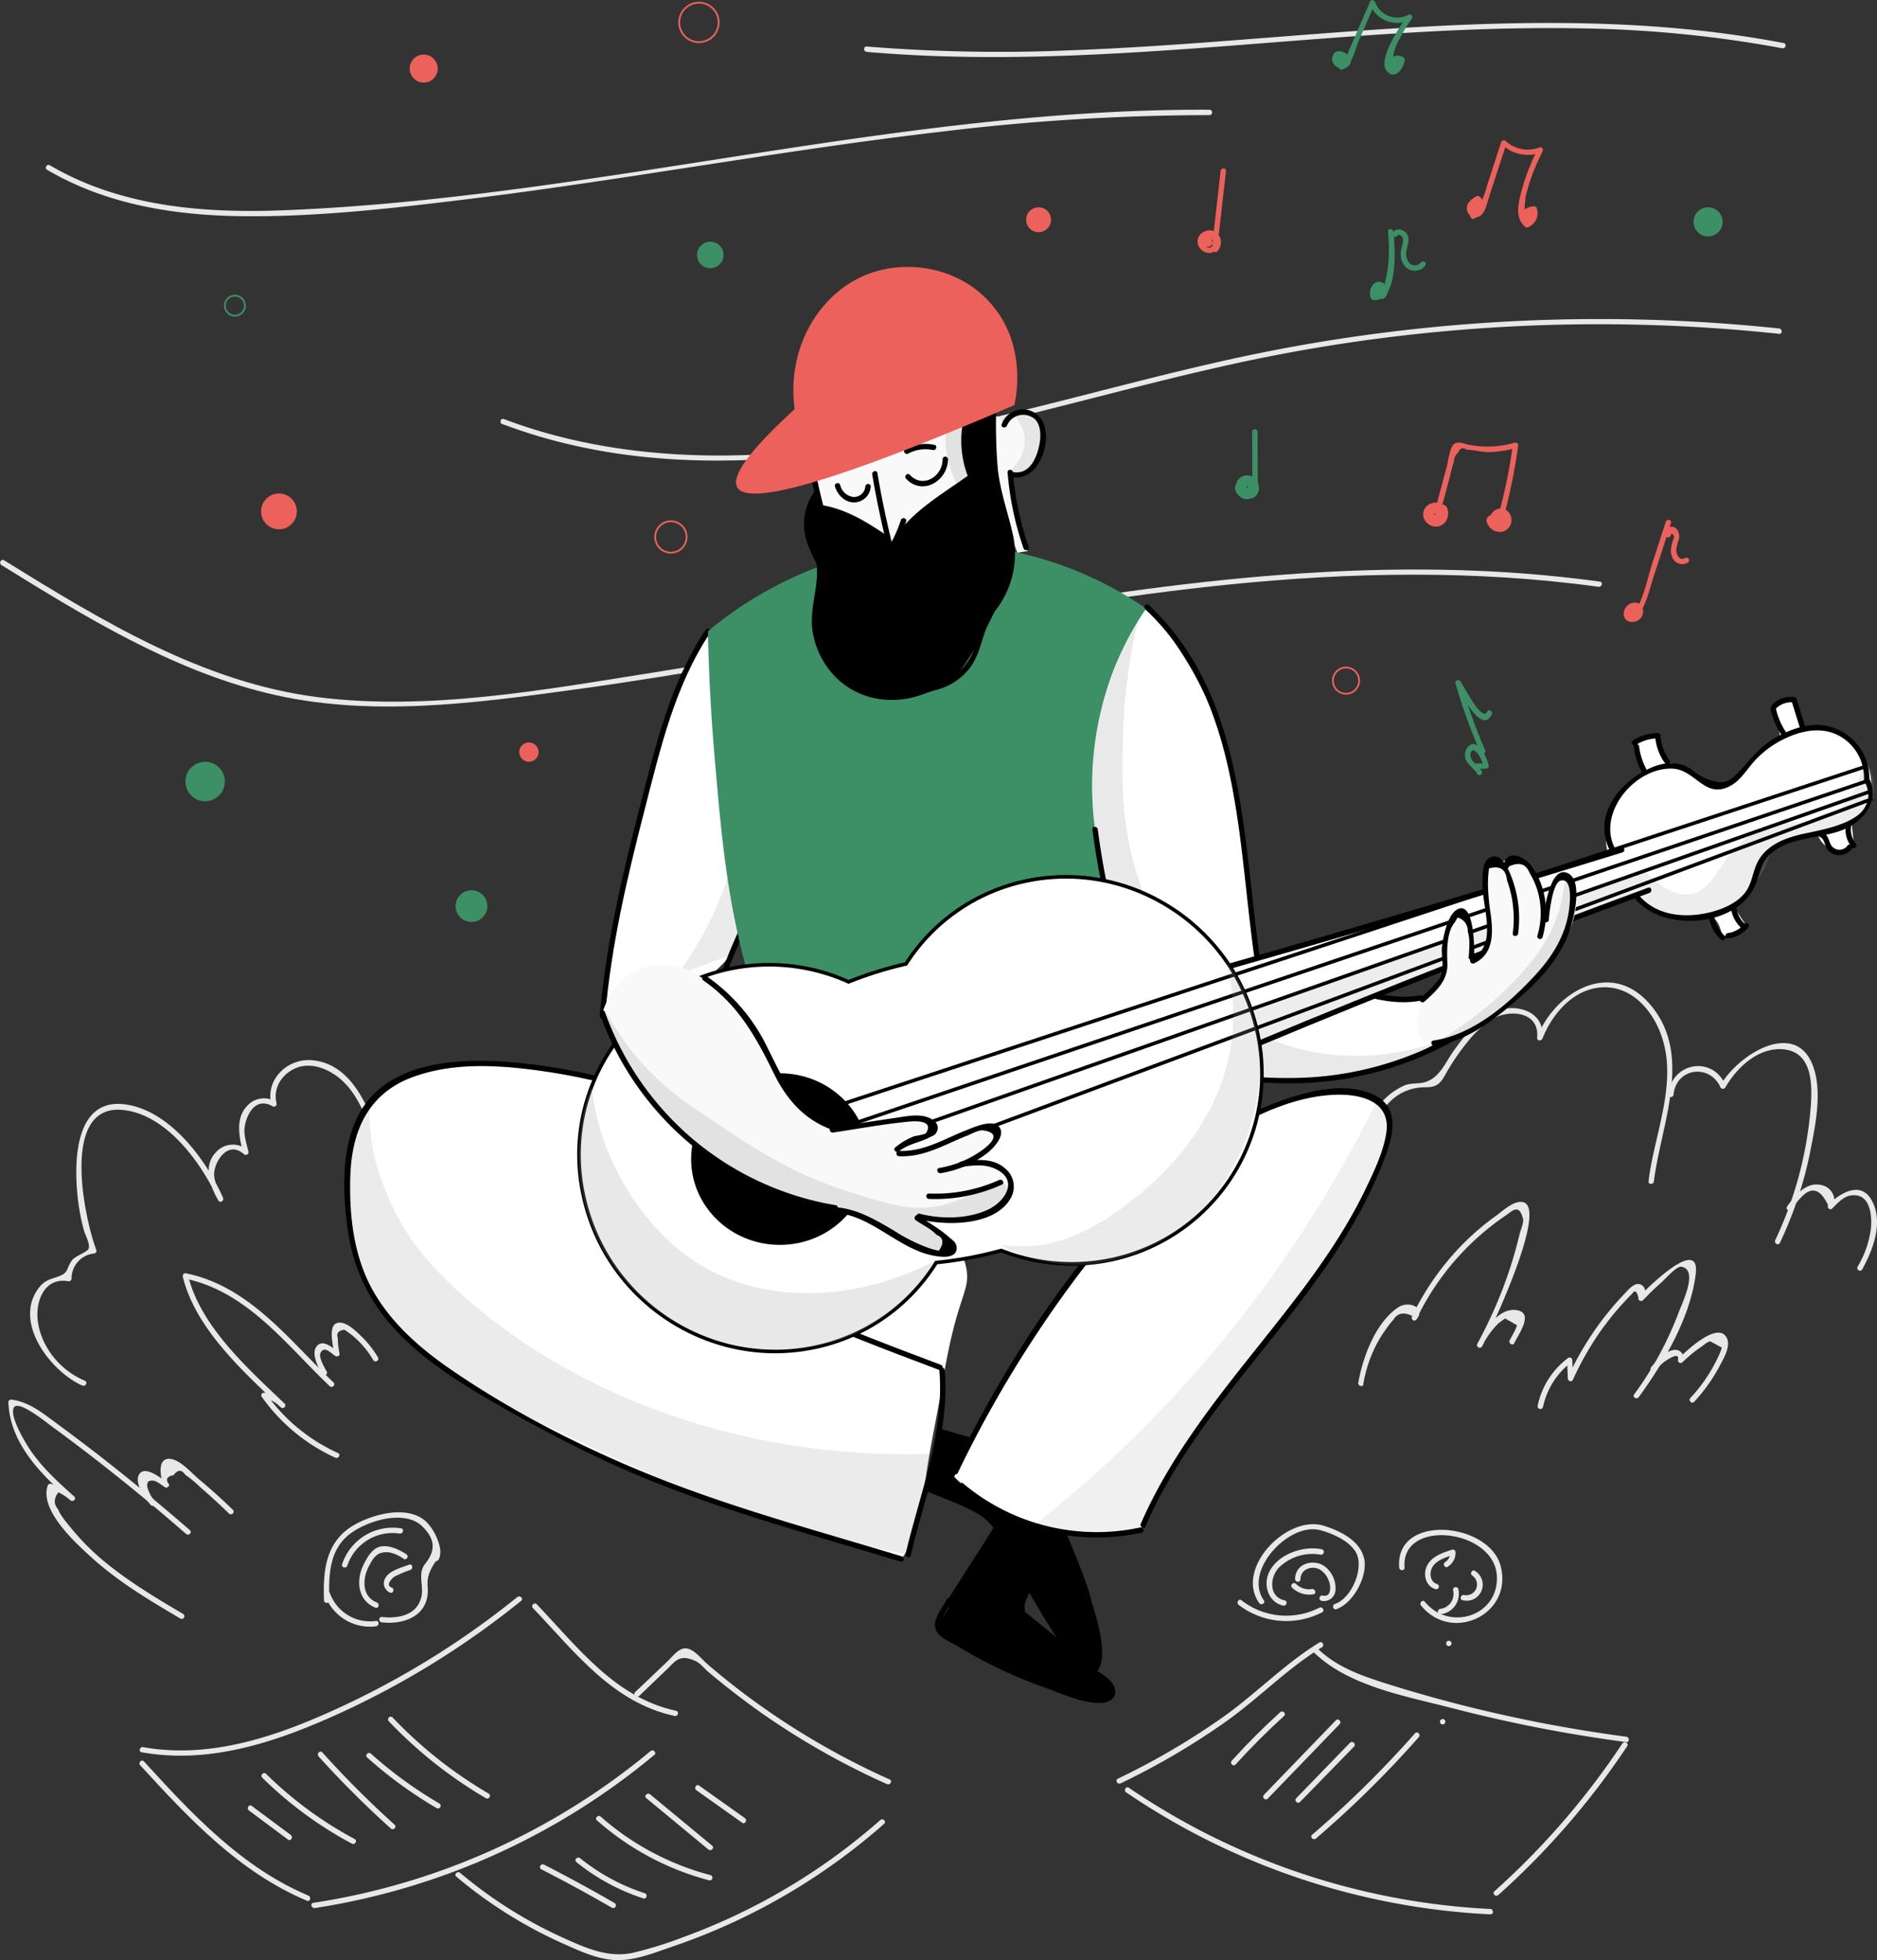 <svg xmlns="http://www.w3.org/2000/svg" viewBox="0 0 523.35 546.41"><rect x="0" y="0" width="523.35" height="546.41" fill="#333333" stroke="none"/><title>inspiration</title><g id="background"><path d="M51.06,414.23a22.35,22.35,0,0,1-10.8-9.56,19.59,19.59,0,0,1-2.44-7.35c-.58-5.14,1.72-11.95,8.44-10.89a.76.76,0,0,0,1-.72,7,7,0,0,1,6.39-7,.76.76,0,0,0,.53-.93c-3.34-8.82-10.06-40.37,7-39.1,12.38.91,22.54,15,27.06,25.32l1.3-.76c-1.15-1.95-2.78-4.82-2.5-7.16.42-3.58,4-8.81,8.28-5.06a.75.75,0,0,0,1.25-.73c-.49-2-1.32-4.64-1.06-6.66.44-3.5,3-8.75,7.81-5.94a.76.76,0,0,0,1.1-.85c-1-4,1.2-7.71,4.75-9.51,3.92-2,8.37-.62,11.76,1.75,5.5,3.86,7.94,10.38,10.21,16.43a.75.75,0,0,0,1.44-.4c-1.57-6.76,6.66-6.32,9.69-4.59a21,21,0,0,1,4.51,3.8,34.67,34.67,0,0,1,6.86,11c.35.88,1.8.5,1.44-.4-2.6-6.47-7.6-15-14.87-17-4.91-1.35-10.33,2.14-9.07,7.53l1.44-.4c-3.17-8.49-7.75-19.19-18.15-20.2-6.91-.67-13.19,5.34-11.46,12.33l1.1-.85a6.25,6.25,0,0,0-8,1.42c-3.22,3.53-2,8.76-1,12.88l1.26-.73a6.29,6.29,0,0,0-8.85.64c-3.64,3.81-1.58,9.5.71,13.4.5.85,1.67.1,1.3-.76-4.72-10.77-15.36-25.11-28.26-26.13C46.84,336,47.93,357,49.39,366.16a57.78,57.78,0,0,0,1.32,6.11c.34,1.27,1.9,4,1.24,5.22-.48.9-3.66,1.91-4.57,3.13-1.47,2-1,3.29-3,4.17-2.2,1-4.15,1-5.9,3.09-8,9.57,2.9,23.72,11.77,27.65.88.39,1.64-.9.76-1.3Z" transform="translate(-27.31 -29.29)" style="fill:#e8e8e8"/><path d="M393.55,364.3c.79-6.2,3.72-17.11,12.34-13.66a.76.76,0,0,0,.92-.53c1.93-4.81,4.19-10,8-13.65a13.54,13.54,0,0,1,8.35-4c1.69-.18,3.53.15,5-.89,1.34-.92,2.07-2.68,2.87-4a65.18,65.18,0,0,1,5.42-7.78,28.91,28.91,0,0,1,7-6.43c4.55-2.75,13.19-2.22,12.45,5.24-.09.91,1.19.92,1.48.2,2.8-7.06,8.89-14.12,17.08-14.29,7.57-.16,13.06,5.85,15.68,12.4,5.41,13.54-1.53,28-3.18,41.66-.11,1,1.39,1,1.5,0,2-16.17,11.32-35.7-1.57-49.85-10.81-11.87-26-2.87-31,9.68l1.47.2c.78-7.91-8.32-10-14.05-6.93-4.47,2.39-7.92,6.63-10.79,10.7-2.23,3.17-3.79,7.32-7.85,8.57-1.84.56-3.74.16-5.64.88a18.37,18.37,0,0,0-8.06,6.8,39.6,39.6,0,0,0-3.46,5.95c-.92,1.92-1.07,3.72-3.09,4.09-3.26.59-5.66.33-8.21,3.1-3.1,3.39-3.69,8.22-4.25,12.58-.12.95,1.38.94,1.5,0Z" transform="translate(-27.31 -29.29)" style="fill:#e8e8e8"/><path d="M493.93,334.38c.79-7.46,10.13-8.64,13.12-1.93a.76.76,0,0,0,1.3,0c3.31-5.69,9.38-11.36,16.35-10.63,8.68.91,7.93,11.46,7.3,18.06A106.19,106.19,0,0,1,522.29,375c-.41.87.88,1.63,1.29.76A108.7,108.7,0,0,0,532,350.53c1.37-6.93,3.18-15.51,1.34-22.45-4.11-15.46-21-5.38-26.25,3.62h1.3c-3.71-8.31-15-6.19-15.92,2.68-.1,1,1.4.95,1.5,0Z" transform="translate(-27.31 -29.29)" style="fill:#e8e8e8"/><path d="M526.88,366.39a20.1,20.1,0,0,1,2.7-3.39q4.27-4.54,7.43,2.24c-.32.74.52,1.56,1.18.91,1.34-1.34,3.08-3.29,5.1-3.6,5.74-.88,6,6.07,5.66,9.26a27.36,27.36,0,0,1-3.7,10.59c-.47.85.83,1.61,1.29.76,3-5.51,6-13.13,2.67-19.21-3-5.58-8.74-2.18-12.09,1.14l1.18.91a4.43,4.43,0,0,0-2.78-6.26c-4.41-1.36-7.72,2.76-9.93,5.89-.56.79.74,1.54,1.29.76Z" transform="translate(-27.31 -29.29)" style="fill:#e8e8e8"/><path d="M407.43,415.13a37.51,37.51,0,0,1,3.64-11,35,35,0,0,1,2.9-4.61,23,23,0,0,1,1.9-2.4q1.69-2.71,5.2-1l1.17.91a73.09,73.09,0,0,1,24.92-28.92c1.82-1.22,3.66-3.44,4.79.88.29,1.09-.7,3.3-.95,4.36q-1.14,4.77-2.65,9.44a125.35,125.35,0,0,1-9.13,21.08c-.46.85.83,1.6,1.29.76a24.09,24.09,0,0,1,4.56-6.42l1.89-1.38,3.27,1.85c.11.6-1.71,3.68-2,4.25-.4.87.89,1.64,1.3.76,1.13-2.43,5.58-8.36.72-9.17-5.17-.86-9,5.71-11,9.35l1.29.76c2.44-4.49,18.72-39.08,11.28-40.26-2.49-.4-5.5,2.48-7.31,3.78a73.81,73.81,0,0,0-9.07,7.68A75.17,75.17,0,0,0,421,396.27c-.35.72.58,1.6,1.18.91,2.94-3.38-2.08-5.36-4.92-3.51-6.39,4.17-10,14-11.22,21.06-.17.94,1.27,1.35,1.44.4Z" transform="translate(-27.31 -29.29)" style="fill:#e8e8e8"/><path d="M457.54,421.49a21.21,21.21,0,0,1,8-12.55l-1.28-.53.19,5.16c0,.69,1.07,1.1,1.4.38a86.21,86.21,0,0,1,7.46-13.2,81.4,81.4,0,0,1,5.06-6.5c.92-1.07,1.87-2.1,2.84-3.12.39-.41.78-.81,1.18-1.2.72-1.12,1.31-.75,1.75,1.09a.76.76,0,0,0,1.26.73c1.67-1.73,3.38-3.42,5.2-5,1-.9,4.16-4.55,5.52-4.34,4.86.76.19,10.18-.75,12.72A95,95,0,0,1,482.94,418c-.57.78.73,1.53,1.29.75,7-9.56,14.41-22.25,15.88-34.26,1.36-11.1-14.06,4.45-15.78,6.24l1.25.73c.44-1.3.87-3-.48-3.91-1.91-1.25-3.85,1.41-5,2.56a83.91,83.91,0,0,0-15.6,23.12l1.4.38-.19-5.16a.76.76,0,0,0-1.28-.53,22.34,22.34,0,0,0-8.38,13.21c-.21.94,1.23,1.34,1.45.4Z" transform="translate(-27.31 -29.29)" style="fill:#e8e8e8"/><path d="M488.8,411.46a17,17,0,0,1,2.25-2.31c.08-.07,4.63-3.53,4.13-.85a.75.75,0,0,0,1.25.73,35.79,35.79,0,0,1,5.12-4.22c.55-.37,1.95-1.62,2.66-1.59l3.2,1.75a22.74,22.74,0,0,1-1,2.51A44.07,44.07,0,0,1,498.62,419c-.65.71.41,1.77,1.06,1.06a47.09,47.09,0,0,0,7.12-10c1-1.94,3.15-5.4,2-7.75-2.41-5-11.44,3.7-13.45,5.67l1.26.73c.26-1.42-.25-2.91-1.92-3.11-2.52-.29-5.58,3.11-7,4.81-.6.74.45,1.8,1.06,1.06Z" transform="translate(-27.31 -29.29)" style="fill:#e8e8e8"/><path d="M78.41,479.23c-7.55-4.45-15.14-9-21.9-14.57a65.54,65.54,0,0,1-8.71-8.6c-1.38-1.67-3.49-4-4.32-6.08-1.22-1.39-1.18-3,.11-4.69a14.93,14.93,0,0,1,3.35,2.23c.73.6,1.79-.4,1.06-1.06-4.82-4.3-9.74-8.78-13.14-14.34-1.11-1.82-4.91-8.28-3.67-10.48s9.17,4.26,10.27,5.06Q61,441,79.19,456.9c.73.64,1.79-.42,1.06-1.06q-12.57-10.92-25.72-21.15Q48.8,430.27,43,426c-3.86-2.84-7.54-5.87-12.41-6.53a.76.76,0,0,0-.95.72c.5,11.68,9.11,20,17.32,27.36L48,446.46a19.18,19.18,0,0,0-6.47-3.53.77.77,0,0,0-.93.52c-2.33,6.95,8,16.18,12.52,20.26,7.39,6.65,16,11.78,24.54,16.81a.75.75,0,0,0,.75-1.29Z" transform="translate(-27.31 -29.29)" style="fill:#e8e8e8"/><path d="M70.47,447.78c-1.15-1.22-4-6.33-.24-5.71.88.14,2.38,1.38,3.07,1.81.52.33,1.35-.22,1.11-.84-1-1.32-.6-2.16,1.31-2.54q1.75-2.37,3.27-.07a28.73,28.73,0,0,1,4.18,3.47c2.76,2.36,5.42,4.81,8,7.32.7.67,1.76-.39,1.06-1.06-3-2.93-6.18-5.77-9.42-8.49-1.91-1.6-4.81-4.92-7.4-5.58-4.55-1.15-3.39,5.1-2.49,7.34l1.1-.84c-1.43-.9-5.82-4.62-7.65-2.65-2.13,2.29,1.56,7.37,3,8.9.66.71,1.72-.35,1.06-1.06Z" transform="translate(-27.31 -29.29)" style="fill:#e8e8e8"/><path d="M121.57,434.35a49.68,49.68,0,0,1-20-16.43l-.85,1.1a8.35,8.35,0,0,1,4.86,2.58c.72.65,1.77-.39,1.06-1.06-10.26-9.82-23.42-21.47-26.92-35.76l-.92.92c17.41,3.56,28.24,18.42,40.43,30,.7.66,1.76-.4,1.06-1.06-12.39-11.77-23.4-26.77-41.1-30.39a.76.76,0,0,0-.92.92c3.57,14.59,16.88,26.45,27.31,36.43l1.06-1.06a11.86,11.86,0,0,0-5.52-3c-.59-.15-1.25.54-.85,1.1a51.37,51.37,0,0,0,20.52,17c.87.4,1.64-.89.76-1.3Z" transform="translate(-27.31 -29.29)" style="fill:#e8e8e8"/><path d="M118.42,411.64c-.55-.93-2.32-4-1.76-5.16,1.06-2.3,3.09.22,4.21.85.45.25,1.19-.06,1.13-.65a20.51,20.51,0,0,1-.5-4.38q-.7-1.94,1.8-2.34a23.93,23.93,0,0,1,2.32,1.67,26,26,0,0,1,5.77,6.81c.5.82,1.8.07,1.3-.76a28.1,28.1,0,0,0-4.49-5.75c-1.4-1.35-3.59-3.54-5.59-3.88-4.42-.75-2.36,6.42-2.11,8.63l1.12-.65c-1.6-.89-4.37-3.74-6.12-1.3-1.43,2,.61,5.93,1.63,7.66a.75.75,0,0,0,1.29-.75Z" transform="translate(-27.31 -29.29)" style="fill:#e8e8e8"/><path d="M66.39,521.37C80,536.22,94,551.2,112.9,559.15c.89.38,1.28-1.07.4-1.44-18.6-7.83-32.5-22.78-45.85-37.4-.65-.72-1.71.35-1.06,1.06Z" transform="translate(-27.31 -29.29)" style="fill:#e8e8e8"/><path d="M66.82,517.76c19.43,3.49,38.46-3.19,55.93-11.21a237.42,237.42,0,0,0,49.86-31c.75-.61-.31-1.66-1.06-1.06a236.25,236.25,0,0,1-46.39,29.29c-17.89,8.54-37.82,16.15-57.95,12.55-.94-.17-1.35,1.27-.39,1.44Z" transform="translate(-27.31 -29.29)" style="fill:#e8e8e8"/><path d="M115.12,561.18a193.86,193.86,0,0,0,94.64-42.69c.74-.62-.32-1.68-1.06-1.07a192.36,192.36,0,0,1-94,42.31c-1,.15-.55,1.59.4,1.45Z" transform="translate(-27.31 -29.29)" style="fill:#e8e8e8"/><path d="M175.9,477.56c11.65,12.18,22.2,26.38,39.52,30.08.94.2,1.35-1.24.4-1.44-17-3.64-27.44-17.76-38.86-29.71-.66-.69-1.72.37-1.06,1.07Z" transform="translate(-27.31 -29.29)" style="fill:#e8e8e8"/><path d="M96.73,534l10.89,8.11c.78.57,1.53-.73.76-1.3l-10.89-8.1c-.78-.58-1.53.72-.76,1.29Z" transform="translate(-27.31 -29.29)" style="fill:#e8e8e8"/><path d="M100.43,524.84a108.09,108.09,0,0,0,25,18.39c.86.46,1.61-.83.76-1.29a107.05,107.05,0,0,1-24.69-18.16c-.68-.68-1.75.38-1.06,1.06Z" transform="translate(-27.31 -29.29)" style="fill:#e8e8e8"/><path d="M116.14,518.92A271,271,0,0,0,136.27,539c.72.65,1.78-.41,1.06-1.06a271,271,0,0,1-20.13-20.12c-.65-.72-1.7.34-1.06,1.06Z" transform="translate(-27.31 -29.29)" style="fill:#e8e8e8"/><path d="M129.67,519.2a119.1,119.1,0,0,0,19.41,14.14.75.75,0,0,0,.76-1.29,117.4,117.4,0,0,1-19.11-13.91c-.71-.64-1.78.42-1.06,1.06Z" transform="translate(-27.31 -29.29)" style="fill:#e8e8e8"/><path d="M135.72,509.12a123,123,0,0,0,27.1,21.46.75.75,0,0,0,.76-1.29,121.49,121.49,0,0,1-26.8-21.23c-.67-.7-1.73.36-1.06,1.06Z" transform="translate(-27.31 -29.29)" style="fill:#e8e8e8"/><path d="M154.55,552.44a125.86,125.86,0,0,0,29.37,18.48c4.64,2.07,9.63,4.47,14.77,4.76,5.39.3,11-2,16-3.71a173.69,173.69,0,0,0,59.13-34.26c.73-.64-.34-1.7-1.06-1.06a172.08,172.08,0,0,1-55.23,32.75,107.32,107.32,0,0,1-13.9,4.29c-7,1.47-13.49-1.59-19.75-4.42a123.48,123.48,0,0,1-28.28-17.9c-.74-.61-1.8.45-1.06,1.07Z" transform="translate(-27.31 -29.29)" style="fill:#e8e8e8"/><path d="M205.47,502.1l7.8-7.46c2.43-2.33,3.54-4.4,8.09-2.25,1.19.56,2.33,2,3.33,2.88q7.13,6,14.77,11.42a211.63,211.63,0,0,0,35.16,19.95c.87.39,1.63-.9.75-1.3a211,211,0,0,1-40.84-24.1q-5.19-3.93-10.12-8.18c-1.52-1.3-3.92-4.56-6.33-4.25-1.79.23-3.37,2.37-4.57,3.52L204.4,501c-.69.67.37,1.73,1.07,1.06Z" transform="translate(-27.31 -29.29)" style="fill:#e8e8e8"/><path d="M178.23,550.38q10,5.13,19.68,10.71a.75.75,0,0,0,.76-1.3Q189,554.21,179,549.08c-.86-.44-1.62.86-.76,1.3Z" transform="translate(-27.31 -29.29)" style="fill:#e8e8e8"/><path d="M188,548.36a58.61,58.61,0,0,0,18.68,10.14c.92.3,1.32-1.15.4-1.45a56.41,56.41,0,0,1-18-9.75c-.75-.6-1.82.45-1.06,1.06Z" transform="translate(-27.31 -29.29)" style="fill:#e8e8e8"/><path d="M193.78,536.77A76.8,76.8,0,0,0,225,553.45a.75.75,0,0,0,.4-1.45,75.1,75.1,0,0,1-30.59-16.29c-.72-.64-1.78.42-1.06,1.06Z" transform="translate(-27.31 -29.29)" style="fill:#e8e8e8"/><path d="M207.5,530.54l17.32,14.32c.74.61,1.8-.45,1.06-1.06l-17.31-14.32c-.74-.61-1.81.44-1.07,1.06Z" transform="translate(-27.31 -29.29)" style="fill:#e8e8e8"/><path d="M221.47,528.34l12.77,9.06c.79.56,1.54-.74.75-1.29l-12.76-9.06c-.79-.56-1.54.74-.76,1.29Z" transform="translate(-27.31 -29.29)" style="fill:#e8e8e8"/><path d="M339.79,526.41a202.07,202.07,0,0,0,29.32-17.19c9.19-6.52,17.19-14.88,26.8-20.74.82-.51.06-1.8-.76-1.3-9.62,5.88-17.6,14.22-26.8,20.74A201.6,201.6,0,0,1,339,525.12c-.87.42-.11,1.71.76,1.29Z" transform="translate(-27.31 -29.29)" style="fill:#e8e8e8"/><path d="M341.31,528.94a197.59,197.59,0,0,0,101.51,34c1,.05,1-1.45,0-1.5a196.14,196.14,0,0,1-100.75-33.78c-.8-.55-1.55.75-.76,1.29Z" transform="translate(-27.31 -29.29)" style="fill:#e8e8e8"/><path d="M119.15,475.3c-.24-6.94-.08-14.34,6.2-18.76,5-3.51,15-6.47,19.8-1.66,3,3,3.76,5.85,1.42,9.37-.72,1.08-1.39,1.61-1.68,3-.5,2.4.47,4.7-.08,7.12-1.18,5.18-6.33,6.18-11,5.68-1-.1-1,1.4,0,1.5,6.72.72,13.35-2.21,12.75-9.81-.22-2.81.46-4.39,2-6.88.25-.41,1-.54,1.16-1a6.34,6.34,0,0,0,.37-1.88c0-2.77-2.15-7-4.25-8.76-5.22-4.43-14.76-1.78-20,1.3-7.73,4.57-8.49,12.62-8.2,20.85,0,1,1.53,1,1.5,0Z" transform="translate(-27.31 -29.29)" style="fill:#e8e8e8"/><path d="M117.89,473.89a13.36,13.36,0,0,0,14.25,8.76c.94-.12,1-1.63,0-1.5a11.91,11.91,0,0,1-12.81-7.66c-.32-.9-1.77-.51-1.44.4Z" transform="translate(-27.31 -29.29)" style="fill:#e8e8e8"/><path d="M132.38,476c-4.33-1.71-4-6.81-2.16-10.22,1.22-2.3,2.23-4,5.42-3.77a10,10,0,0,1,4.2,1.83c.82.53,1.57-.77.76-1.29-2-1.3-4.91-2.7-7.38-2.09-2.32.57-3.85,3.5-4.76,5.48-1.94,4.27-1.22,9.64,3.52,11.51.9.35,1.29-1.1.4-1.45Z" transform="translate(-27.31 -29.29)" style="fill:#e8e8e8"/><path d="M136.47,471.82c-1.76-.65.18-2.68,1-3.12a41.28,41.28,0,0,1,4.29-1.79c.88-.36.5-1.81-.4-1.45-2.09.85-5.32,1.55-6.56,3.64a2.82,2.82,0,0,0,1.29,4.16c.91.33,1.3-1.12.4-1.44Z" transform="translate(-27.31 -29.29)" style="fill:#e8e8e8"/><path d="M139.14,455.34a14.84,14.84,0,0,0-16.44,10c-.3.92,1.15,1.32,1.45.4a13.3,13.3,0,0,1,14.59-8.95c.95.15,1.36-1.3.4-1.45Z" transform="translate(-27.31 -29.29)" style="fill:#e8e8e8"/><path d="M393.38,489.65c9.72,9.73,26.08,12.49,38.87,15.82a403.57,403.57,0,0,0,48.47,9.45c1,.13.95-1.37,0-1.5a399.21,399.21,0,0,1-46.24-8.92c-7.33-1.88-14.62-3.95-21.83-6.27-6.68-2.15-13.16-4.58-18.21-9.64-.69-.68-1.75.38-1.06,1.06Z" transform="translate(-27.31 -29.29)" style="fill:#e8e8e8"/><path d="M479.66,515.31A213.75,213.75,0,0,1,444,556.5c-.72.64.34,1.7,1.06,1.06A215.12,215.12,0,0,0,481,516.07c.54-.81-.76-1.56-1.3-.76Z" transform="translate(-27.31 -29.29)" style="fill:#e8e8e8"/><path d="M384.27,506.58q-7.09,6.45-13.52,13.53c-.65.71.41,1.78,1.06,1.06q6.44-7.09,13.52-13.52c.72-.66-.35-1.71-1.06-1.07Z" transform="translate(-27.31 -29.29)" style="fill:#e8e8e8"/><path d="M399.78,508.85l-20.06,20.78c-.67.7.39,1.76,1.06,1.06l20.06-20.78c.67-.7-.39-1.76-1.06-1.06Z" transform="translate(-27.31 -29.29)" style="fill:#e8e8e8"/><path d="M403.73,515.1l-15,15.46c-.67.69.39,1.75,1.06,1.06l15.05-15.45c.67-.7-.39-1.76-1.07-1.07Z" transform="translate(-27.31 -29.29)" style="fill:#e8e8e8"/><path d="M421.85,512.47a290.13,290.13,0,0,1-28.69,28.28c-.73.62.33,1.68,1.06,1.06a289,289,0,0,0,28.69-28.28c.64-.72-.42-1.78-1.06-1.06Z" transform="translate(-27.31 -29.29)" style="fill:#e8e8e8"/><path d="M429.56,510a.75.75,0,0,0,0-1.5.75.75,0,0,0,0,1.5Z" transform="translate(-27.31 -29.29)" style="fill:#e8e8e8"/><path d="M431.28,488.17a.75.75,0,0,0,0-1.5.75.75,0,0,0,0,1.5Z" transform="translate(-27.31 -29.29)" style="fill:#e8e8e8"/><path d="M379.7,475.41c-5.84-8.22,7.07-21.84,15.66-19.58,3.42.9,8,2.91,9.89,6,2.64,4.23-.95,13-5.75,14.59-.91.3-.52,1.75.4,1.45,4.73-1.57,8.83-9.21,7.78-14.05-1.09-5.07-6.74-7.78-11.22-9.2-10.22-3.25-24.94,11.86-18.06,21.55.56.78,1.86,0,1.3-.76Z" transform="translate(-27.31 -29.29)" style="fill:#e8e8e8"/><path d="M395.89,461.18c-5.09-1.06-11.9,1.2-14.54,6-2,3.6-.56,8.77,3.75,9.69.94.2,1.34-1.25.4-1.45-4.54-1-4.16-6.53-1.54-9.2a13.34,13.34,0,0,1,11.53-3.55c.95.2,1.35-1.25.4-1.45Z" transform="translate(-27.31 -29.29)" style="fill:#e8e8e8"/><path d="M389.92,469.49c0-2.79,3.29-3.92,5.45-2.63a5.85,5.85,0,0,1,2.13,2.39,6.61,6.61,0,0,1,.56,1.54c.25,1.12.35,3.79-1.91,3.29-.94-.2-1.34,1.24-.4,1.45a3.23,3.23,0,0,0,3.93-3.06,7.72,7.72,0,0,0-2.57-6.18c-3.07-2.72-8.68-1.38-8.69,3.2a.75.75,0,0,0,1.5,0Z" transform="translate(-27.31 -29.29)" style="fill:#e8e8e8"/><path d="M387.57,471.87a6.91,6.91,0,0,0,5.93,1.85c.95-.14.55-1.59-.4-1.45a5.26,5.26,0,0,1-4.46-1.46c-.7-.67-1.76.38-1.07,1.06Z" transform="translate(-27.31 -29.29)" style="fill:#e8e8e8"/><path d="M372.69,476.68a21.78,21.78,0,0,0,23.24,2.07c.86-.43.11-1.72-.76-1.29a20.29,20.29,0,0,1-21.72-2.07c-.77-.59-1.51.71-.76,1.29Z" transform="translate(-27.31 -29.29)" style="fill:#e8e8e8"/><path d="M418.93,466.25c-1.06-13.73,24.74-10.77,25.72,2.1.86,11.31-13.17,15.94-20.07,7.45-.6-.75-1.66.32-1.06,1.06,8.61,10.6,25.77,2.44,22.2-11.05-3.23-12.23-29.47-14.72-28.29.44.08,1,1.58,1,1.5,0Z" transform="translate(-27.31 -29.29)" style="fill:#e8e8e8"/><path d="M431,466a4.48,4.48,0,0,0,2.15-4,.75.75,0,0,0-.95-.72c-2.83.89-6.41,2.13-7.33,5.32-.67,2.31.3,5.05,2.75,5.7a.75.75,0,0,0,.4-1.44c-2.08-.55-2.26-3.3-1.23-4.87,1.24-1.89,3.78-2.63,5.81-3.27l-.95-.72a3,3,0,0,1-1.4,2.75c-.81.53-.06,1.83.75,1.29Z" transform="translate(-27.31 -29.29)" style="fill:#e8e8e8"/><path d="M437.81,468.5a3,3,0,0,1-2.27,5.43c-1-.17-1.35,1.27-.4,1.45a4.48,4.48,0,0,0,3.43-8.17c-.8-.55-1.55.75-.76,1.29Z" transform="translate(-27.31 -29.29)" style="fill:#e8e8e8"/><path d="M432.46,472.61a4.2,4.2,0,0,1-3.49,5.17c-1,.1-1,1.6,0,1.5a5.71,5.71,0,0,0,4.93-7.07.75.75,0,0,0-1.44.4Z" transform="translate(-27.31 -29.29)" style="fill:#e8e8e8"/><path d="M27.67,186.79c23.25,14.37,47.13,29.08,74,35.69,28.46,7,58.4,2.81,87-1.12,60.52-8.31,120.08-22.89,180.91-29.08,34.4-3.5,69.12-4.14,103.43.59.94.13,1.35-1.31.39-1.45-58.68-8.08-117.7-.37-175.63,9.76-29.57,5.17-59,11-88.7,15.65-30.28,4.79-62.5,10.69-93.18,6.8-32.15-4.09-60.4-21.43-87.43-38.14-.83-.51-1.58.79-.76,1.3Z" transform="translate(-27.31 -29.29)" style="fill:#e8e8e8"/><path d="M167.37,147.49c42.31,16,88.41,10.7,131.5.92,23.2-5.27,46.1-11.8,69.32-17a474.54,474.54,0,0,1,155.14-9.06c1,.11,1-1.4,0-1.5a478.33,478.33,0,0,0-140.43,6c-46.55,9-91.73,25.6-139.29,28.87-25.67,1.76-51.64-.49-75.84-9.62-.91-.34-1.3,1.11-.4,1.44Z" transform="translate(-27.31 -29.29)" style="fill:#e8e8e8"/><path d="M40.47,76.64C56.81,86.23,75.58,89.29,94.3,89.55c21.07.29,42.26-2.16,63.14-4.71,44.27-5.41,88.13-13.7,132.44-18.85a621,621,0,0,1,74.65-4.61.75.75,0,0,0,0-1.5c-86.79-.4-171,24.43-257.38,28-22.61.93-46-.81-65.92-12.51a.75.75,0,0,0-.76,1.3Z" transform="translate(-27.31 -29.29)" style="fill:#e8e8e8"/><path d="M269,43.76c66.06,5.73,131.71-7.62,197.74-6.58a334.92,334.92,0,0,1,57.49,5.56c.95.18,1.35-1.27.4-1.45-65.69-12.52-132.23-.49-198.24,2A461.79,461.79,0,0,1,269,42.26c-1-.09-1,1.42,0,1.5Z" transform="translate(-27.31 -29.29)" style="fill:#e8e8e8"/><path d="M428.22,175.61a3.29,3.29,0,0,0,1.53-5.26c-1.58-1.73-4.52-.93-5.39,1.1-1,2.34,1.19,4.87,3.61,4.63,2.64-.25,3.77-3.22,2.74-5.42a1.51,1.51,0,0,0-2-.54,1.53,1.53,0,0,0-.54,2,.83.83,0,0,1-.35.92.56.56,0,0,1-.55-.2c-.15-.17-.13-.17-.11-.28,0,.17.11-.11,0-.05s.39-.19.26-.15c.23-.07,0,0,.27,0,0,0-.18,0-.17-.07s.07.24,0,0c0,.07,0,.46,0,.26,0,.24,0,0-.11.23.08-.1.31-.15,0-.07a1.5,1.5,0,0,0,.79,2.9Z" transform="translate(-27.31 -29.29)" style="fill:#ec615b"/><path d="M445.75,174.16c-.09-.16-.11-.16-.05,0-.05-.17-.05-.17,0,0-.13.36.14-.2,0,.08a1.28,1.28,0,0,1,.15-.25c-.08.11-.06.1.05,0l-.07.05c.16-.08.17-.1,0,0,.17,0,.18,0,0,0s-.16,0,0,0c-.08,0-.35-.21-.1,0-.1-.14-.1-.13,0,0,0-.14-.05-.16,0-.05a1.39,1.39,0,0,1,.06.19c0-.17,0-.16,0,0s0,.18,0,0l0,.14c0,.16,0,.17,0,0a1.76,1.76,0,0,1-.14.23c.12-.21-.15.05,0-.07s.09,0-.08,0c.14,0,.12,0-.07,0s.07.06-.23,0-.2-.07-.08,0c-.15-.1-.18-.11-.1,0s-.32-.33-.2-.18c-.18-.23-.12-.2-.16-.37-.46-1.88-3.35-1.09-2.9.79a3.82,3.82,0,0,0,4.38,2.79,3.33,3.33,0,0,0,2.44-4,3,3,0,0,0-3.82-2.33c-1.72.63-2.93,2.93-1.73,4.56a1.55,1.55,0,0,0,2.06.54,1.5,1.5,0,0,0,.53-2.05Z" transform="translate(-27.31 -29.29)" style="fill:#ec615b"/><path d="M429.17,171.11l2.41-9a41.1,41.1,0,0,1,1.1-4.09,3.56,3.56,0,0,1,1.3-2.68c.45-1.19,1.23-1.41,2.31-.67,2,0,4.1.68,6.16.65a29.58,29.58,0,0,0,7.59-1.17l-.94-.73a149.74,149.74,0,0,1-3.93,19.35.75.75,0,0,0,1.45.4,152.46,152.46,0,0,0,4-19.75c.06-.49-.54-.84-1-.72a27,27,0,0,1-13,.52c-1.21-.25-2.71-1-3.89-.15s-1.65,4.86-2,6.19l-3.07,11.46a.75.75,0,0,0,1.45.4Z" transform="translate(-27.31 -29.29)" style="fill:#ec615b"/><path d="M484.77,200l.44-.74a.74.74,0,0,0,0-.76c-1.36-2.39-5-1-5.17,1.71s3.15,3.21,4.7,1.44.44-4.7-2-4c-2.13.59-1.64,3.35.41,3.68a.77.77,0,0,0,.73-.2c2.43-3.12,3.22-7.12,4.42-10.83l4.92-15.18c.3-.92-1.15-1.32-1.44-.4L488,186.34c-1.32,4.09-2.28,9.25-4.5,12.93-.5.83.8,1.58,1.3.76Z" transform="translate(-27.31 -29.29)" style="fill:#ec615b"/><path d="M493.13,178c.91.27,1.16.81.74,1.63l-.36,1.14a7.63,7.63,0,0,0-.27,1.24,4.61,4.61,0,0,0,.59,3.13,3,3,0,0,0,4.07,1,.75.75,0,0,0-.75-1.3c-1.59.92-2.49-1.07-2.46-2.31a14.42,14.42,0,0,1,.69-2.81,3.18,3.18,0,0,0-.68-3.05,1.79,1.79,0,0,0-2.87,2.07c.44.86,1.74.1,1.3-.76Z" transform="translate(-27.31 -29.29)" style="fill:#ec615b"/><path d="M366.78,99.31c1.55-1.67,1.21-4.77-1.09-5.62-2.09-.77-4.71.86-4.47,3.19s3.26,4,5.09,2.15a3.34,3.34,0,0,0,.94-2.89,2.5,2.5,0,0,0-.67-1.38c-.51-.44-1.58-.43-2.22-.56a.77.77,0,0,0-.85.35,3.61,3.61,0,0,0-.27,2.64.76.76,0,0,0,1.1.45,2.07,2.07,0,0,0,.49-3.15.75.75,0,0,0-1.06,0c-.82.72-1.7,1.91-.87,3a1.43,1.43,0,0,0,2.35,0c.57-.78-.73-1.53-1.3-.76.15-.21.21-.44.35-.65a3.66,3.66,0,0,1,.53-.51h-1.06a.54.54,0,0,1-.19.8l1.11.44a2,2,0,0,1,.12-1.49l-.85.35c.56.11,1.66,0,1.81.7a1.81,1.81,0,0,1-.38,1.47c-.95,1.16-2.72.05-2.69-1.27a1.86,1.86,0,0,1,2.6-1.4,2,2,0,0,1,.42,3.1c-.65.71.41,1.78,1.06,1.06Z" transform="translate(-27.31 -29.29)" style="fill:#ec615b"/><path d="M366.85,97.18,369.14,77c.11-1-1.4-1-1.5,0l-2.29,20.21c-.11.95,1.4.95,1.5,0Z" transform="translate(-27.31 -29.29)" style="fill:#ec615b"/><path d="M438.58,90.12c2.05-1.6,3.58-3.87,1.31-6A.77.77,0,0,0,439,84c-1.44.79-3.05,2-2.64,3.92a2.34,2.34,0,0,0,3.07,1.84c1.93-.59,2.51-3.86,3-5.4l4.93-15.09-1.26.33A10.59,10.59,0,0,0,457,71.81l-.85-1.11a58.17,58.17,0,0,0-5.09,13.79c-.63,2.94-.94,5.84,1.45,8a.77.77,0,0,0,.91.12,4.21,4.21,0,0,0,2.36-5.27.76.76,0,0,0-.73-.55,5.15,5.15,0,0,0-3.27,1.4c-.56.46,0,1.54.72,1.25l2.75-1.13-.92-.92-1.45,1a.75.75,0,0,0-.4,1.45,2.36,2.36,0,0,0,3.29-2c.08-.49-.33-1.17-.92-.93L452.12,88l.73,1.26c-.92.77-.17-5.07-.16-5.1.28-1.24.65-2.47,1-3.68a58.9,58.9,0,0,1,3.74-9c.27-.54-.19-1.33-.85-1.1a9.12,9.12,0,0,1-9.46-1.78.76.76,0,0,0-1.25.33l-3.37,10.33c-1.21,3.71-1.79,7.31-5,9.82-.76.59.3,1.64,1.06,1.06Z" transform="translate(-27.31 -29.29)" style="fill:#ec615b"/><path d="M375.24,165.41c-.24,0-.32-.11-.08.05-.08-.06-.14-.12,0,0a1.28,1.28,0,0,1-.14-.23c.1.22-.05-.21-.07-.31,0,.33.07-.39,0,0a1.25,1.25,0,0,1,.07-.26c-.06.17,0,0,0,0-.18.14,0,0,0,0s-.09.12-.16.1.24,0,.06,0,0,0,.06,0c-.11-.1.24.19.2.15l.18.25a.79.79,0,0,1,0,.13c-.07-.09,0,.15,0,.07s.2-.11,0-.05h-.07c.08,0-.18,0-.19,0s-.41-.13-.32-.09-.13-.08-.14-.1c-.17-.17.12.15,0,0s0,0,0,0,0,0,0,.14a1.54,1.54,0,0,0-1.5-1.5,1.52,1.52,0,0,0-1.5,1.5,3.3,3.3,0,0,0,1.7,2.63,3.87,3.87,0,0,0,2.85.35c2.39-.68,2.77-3.58,1.22-5.29a3.11,3.11,0,0,0-5.3.82c-.67,1.81.26,4.23,2.28,4.63a1.54,1.54,0,0,0,1.84-1.05,1.51,1.51,0,0,0-1-1.85Z" transform="translate(-27.31 -29.29)" style="fill:#3D8F66"/><path d="M376.43,149.68l.08,14.39a.75.75,0,0,0,1.5,0l-.08-14.39a.75.75,0,0,0-1.5,0Z" transform="translate(-27.31 -29.29)" style="fill:#3D8F66"/><path d="M400.16,46.32l.45,1.82a.76.76,0,0,0,.93.52c6.64-2.33-2.39-8.23-2.81-3a2.59,2.59,0,0,0,4,2.16c1.73-1.26,2.66-5.36,3.46-7.2l4.4-10.17-1.37-.18a8.12,8.12,0,0,0,11.49,4.44l-1-1C417.93,36.21,411.18,46,414,49.14c2.42,2.68,4.76-1,5-3.17a.75.75,0,0,0-.37-.65,2.55,2.55,0,0,0-3.25.1.75.75,0,0,0,.75,1.3l-1.3,0c-1,0-1,1.56,0,1.5,1.71-.09,3.86-1.29,1.91-2.91a.79.79,0,0,0-.9-.11l-.46.2.75,1.3c-.67.46-.24-2.56-.23-2.6a17,17,0,0,1,1.83-4.32A43.24,43.24,0,0,1,421,34.41c.45-.65-.41-1.34-1-1a6.59,6.59,0,0,1-9.28-3.55c-.2-.52-1.09-.83-1.37-.18l-4.09,9.45-1.89,4.35c-.39.91-1.2,4.55-1.72,2.46a.75.75,0,0,0-1.45.4Z" transform="translate(-27.31 -29.29)" style="fill:#3D8F66"/><path d="M412.87,112.46a.75.75,0,0,0,0-1.5.75.75,0,0,0,0,1.5Z" transform="translate(-27.31 -29.29)" style="fill:#3D8F66"/><path d="M412.3,112.46a.75.75,0,0,0,0-1.5.75.75,0,0,0,0,1.5Z" transform="translate(-27.31 -29.29)" style="fill:#3D8F66"/><path d="M413.08,112.51a2.57,2.57,0,0,0-.37-4.49c-2.65-1-4,2.36-3.19,4.35a.79.79,0,0,0,.72.55c7.14.64,6-15.07,5.59-19-.09-1-1.59-1-1.5,0a43.91,43.91,0,0,1,.14,7.86,31.08,31.08,0,0,1-.71,5c-.25,1.09-.59,3.86-1.43,4.45s0,1.84.75,1.29Z" transform="translate(-27.31 -29.29)" style="fill:#3D8F66"/><path d="M416.94,95c.33-.59,1-.08,1.23.21.55.6.34,1.4.19,2.12a15.93,15.93,0,0,0-.48,2.38,5.34,5.34,0,0,0,1.09,3.7,3.62,3.62,0,0,0,5.77-.14c.55-.8-.75-1.55-1.3-.76a2.12,2.12,0,0,1-3.25,0,4,4,0,0,1-.74-3.28c.23-1.44,1-3,.31-4.47s-3.15-2.26-4.11-.56c-.48.84.82,1.6,1.29.76Z" transform="translate(-27.31 -29.29)" style="fill:#3D8F66"/><path d="M440.47,244.28c-.86-1.47-3.49-3-3.17-4.85.3-1.69,1.48-.83,2.14.07a8.75,8.75,0,0,1,1.47,3.5l.72-.95-2.87.09c-1,0-1,1.53,0,1.5l2.87-.09a.76.76,0,0,0,.72-1c-.37-1.9-2.92-7.8-5.67-5.17a3.51,3.51,0,0,0-.72,3.51c.59,1.66,2.35,2.61,3.21,4.1a.75.75,0,0,0,1.3-.76Z" transform="translate(-27.31 -29.29)" style="fill:#3D8F66"/><path d="M441.39,238.38a154.67,154.67,0,0,1-6.82-19l-1.37.58c.88,1.47,7.14,14.66,10.05,8.48.41-.86-.89-1.63-1.3-.75-1.12,2.39-4.61-3.75-4.88-4.2l-2.57-4.29a.76.76,0,0,0-1.38.58,156.06,156.06,0,0,0,7,19.35c.38.89,1.67.12,1.29-.75Z" transform="translate(-27.31 -29.29)" style="fill:#3D8F66"/><circle cx="57.2" cy="217.86" r="5.5" style="fill:#3D8F66"/><circle cx="65.49" cy="85.21" r="2.8" style="fill:none;stroke:#3D8F66;stroke-miterlimit:10;stroke-width:0.5px"/><circle cx="476.25" cy="61.84" r="4.06" style="fill:#3D8F66"/><circle cx="131.46" cy="252.59" r="4.43" style="fill:#3D8F66"/><circle cx="198.05" cy="71.07" r="3.7" style="fill:#3D8F66"/><circle cx="194.88" cy="6.25" r="5.5" style="fill:none;stroke:#ec615b;stroke-miterlimit:10;stroke-width:0.5px"/><circle cx="77.78" cy="142.56" r="4.99" style="fill:#ec615b"/><circle cx="147.47" cy="209.66" r="2.7" style="fill:#ec615b"/><circle cx="118.14" cy="19.12" r="3.91" style="fill:#ec615b"/><circle cx="375.3" cy="189.74" r="3.66" style="fill:none;stroke:#ec615b;stroke-miterlimit:10;stroke-width:0.5px"/><circle cx="187.06" cy="149.69" r="4.38" style="fill:none;stroke:#ec615b;stroke-miterlimit:10;stroke-width:0.5px"/><circle cx="289.58" cy="61.26" r="3.47" style="fill:#ec615b"/></g><g id="guy"><g id="leg_right" data-name="leg right"><path d="M289.74,428.41c-.67,2-1.31,4.27-1.89,6.63a93.31,93.31,0,0,0-1.78,9.3,46.26,46.26,0,0,1,12.65,5.44,45.37,45.37,0,0,1,5.91,4.36c1.54,2.82,3.74,6.82,6.42,11.61,4.16,7.46,6.28,11.26,8.43,14.78,2.35,3.85,5.74,9.13,10.26,15.26a7.38,7.38,0,0,0,3.71-3.08c1.58-2.86.32-6.26-.23-7.8-3.84-10.8,1.85-2.05-5.31-20.19a304,304,0,0,0-13-28.43Z" transform="translate(-27.31 -29.29)"/><path d="M256,354.44l-7.06-.68a188.9,188.9,0,0,0-43.13-20.54,178.4,178.4,0,0,0-45.3-7.41c-5-.14-12.45-.09-20.32,3.87-2.75,1.38-8.3,4.26-12,10.43-.64,1.05-2.88,4.93-3.7,14.35-.61,7-1.69,19.43,5.09,32.79a57,57,0,0,0,10.17,13.88,76.41,76.41,0,0,0,18.66,14.3c18.83,10.86,28.25,16.3,41.11,21.87,16.53,7.16,30.06,11.41,57.12,19.92,9.23,2.9,16.88,5.18,22,6.7a33.66,33.66,0,0,0,2.8-4.7A34.86,34.86,0,0,0,284.73,447c1.07-11,3.71-21.75,5.46-32.64,3.95-24.59,8-24.95,6.45-32C294.72,373.76,286.11,363,256,354.44Z" transform="translate(-27.31 -29.29)" style="fill:#fff"/><path d="M130.34,336.73a62.2,62.2,0,0,0,1.54,15.69,73.91,73.91,0,0,0,9.75,21.85c9.58,14.29,44.54,47.38,103.9,57.5a206.32,206.32,0,0,0,41,2.8c-.35,2.71-.78,5.51-1.3,8.38a184.46,184.46,0,0,1-4.65,19.72c-5.45-1.05-13.85-2.81-24-5.45-30.25-7.91-49.7-17.32-88.59-36.14a95.64,95.64,0,0,1-28.3-19.95,55.69,55.69,0,0,1-10.82-15.21A54.85,54.85,0,0,1,124,365.83,58.22,58.22,0,0,1,130.34,336.73Z" transform="translate(-27.31 -29.29)" style="fill:#9e9e9e;opacity:0.2"/><path d="M248.45,352.07a178.35,178.35,0,0,0-66.77-25.21c-17.61-2.79-46.29-5.22-55.17,14.8-4.15,9.36-3.59,21.15-2.15,31a50.13,50.13,0,0,0,12.82,26.93c7,7.64,15.69,13.5,24.54,18.73,10.76,6.36,21.85,12.3,33.15,17.65,26.63,12.6,55.39,20.07,83.49,28.63.92.28,1.32-1.17.4-1.45-22.39-6.81-45.18-12.92-67-21.47-20.36-8-40.88-18.32-58.91-30.74-8.39-5.77-16.32-12.71-21.42-21.64-5.57-9.75-6.81-21.35-6.43-32.41.43-12.44,5.07-22.82,17.35-27.33,10.8-4,22.69-3.44,33.92-2a176.7,176.7,0,0,1,71.41,25.78c.82.51,1.57-.78.75-1.3Z" transform="translate(-27.31 -29.29)"/><path d="M198.27,365.64c26.95,21.26,59.15,33.6,91,45.58.91.34,1.3-1.11.4-1.45-31.55-11.88-63.57-24.11-90.3-45.19-.75-.59-1.82.46-1.06,1.06Z" transform="translate(-27.31 -29.29)"/><path d="M289.23,411.28c1.44,17.69-5.44,34.28-9.43,51.19-.22.94,1.23,1.34,1.45.4,4-17.05,10.93-33.76,9.48-51.59-.07-1-1.57-1-1.5,0Z" transform="translate(-27.31 -29.29)"/><path d="M285.69,445c4.58,1.95,9.53,3.6,13.87,6.05,5.41,3,7.4,8.5,10.12,13.73a263.61,263.61,0,0,0,17.85,29.35c.55.78,1.85,0,1.3-.76a264.2,264.2,0,0,1-19.54-32.66c-1.87-3.7-3.61-7.35-7.09-9.79-4.62-3.25-10.58-5-15.75-7.21-.88-.38-1.65.92-.76,1.29Z" transform="translate(-27.31 -29.29)"/><path d="M289.54,429.13c6.46,1.87,12.93,3.72,19.39,5.61,5.26,1.53,7.39,4.59,9.2,9.53l3.66,10c2.43,6.65,4.88,13.29,7.3,19.95,1.22,3.34,8.18,20.83.65,20.84a.75.75,0,0,0,0,1.5c12.66,0-3.15-33.52-4.85-38.16l-5.31-14.51c-1-2.76-1.84-6.22-4.24-8.17-2.73-2.23-7.13-2.73-10.42-3.68l-15-4.34a.75.75,0,0,0-.4,1.45Z" transform="translate(-27.31 -29.29)"/></g><g id="leg_left" data-name="leg left"><path d="M309.7,447.57l-21,35.22a116.28,116.28,0,0,0,9.51,6.79,87,87,0,0,0,29.56,12.21c3,.6,8.85,1.71,9.6,0,.35-.76-.44-1.94-4.06-5.62-5.48-5.58-9.38-8.77-9.38-8.77-4.66-3.81-8.63-7-11.66-9.4l11.25-26.13Z" transform="translate(-27.31 -29.29)"/><path d="M293.37,441c1.32-3.06,3.16-7.16,5.54-11.91a240,240,0,0,1,15.59-26.61c10-14.93,17.82-26.72,31.24-39.76a132.07,132.07,0,0,1,27.59-20.94,77.74,77.74,0,0,1,26.38-8.16c4.21-.48,8.57-.57,11.67,2.21,2.88,2.58,3.31,6.41,3.44,7.59.6,5.41-2,9.63-4.18,13.41-10.27,17.53-2.38,7.55-10.85,19.89S385.54,396,372.4,413c-10.28,13.28-13.76,18.15-17.7,24.82a173,173,0,0,0-9.29,18.05,54.51,54.51,0,0,1-6,1,57.74,57.74,0,0,1-23.84-2.29A56.36,56.36,0,0,1,293.37,441Z" transform="translate(-27.31 -29.29)" style="fill:#fff"/><path d="M411.38,335.87c-2.67,5.46-6.31,12.54-11,20.62a345,345,0,0,1-31.21,45.36,343.73,343.73,0,0,1-53.61,52.7,57.36,57.36,0,0,0,29.81,1.27c2.3-4.69,5.85-11.54,10.74-19.5,6.7-10.92,12.74-18.75,19.73-27.76,12.25-15.81,13.83-16.05,21.64-27.4,8.61-12.53,2.32-5.89,13.12-24.29,2-3.35,4.93-8.28,3.88-14.16A15.86,15.86,0,0,0,411.38,335.87Z" transform="translate(-27.31 -29.29)" style="fill:#9e9e9e;opacity:0.15"/><path d="M294.38,439.83A328,328,0,0,1,327.72,385c11.7-15.54,25.21-30.34,42.1-40.32,8.82-5.21,19.13-9.75,29.49-10.2,7.27-.32,16,1.71,14.5,10.81-.84,5.21-3.34,10.43-5.6,15.15-7.77,16.27-19.16,30.44-30.34,44.46-12.27,15.39-24.58,31-32.48,49.15-.38.87.91,1.64,1.29.76,16-36.8,50.07-62.16,65.37-99.32,2.53-6.14,6.83-16.25-.87-20.56-8.47-4.74-20.9-1.09-29.18,2.15-18.52,7.22-33.74,20.78-46.47,35.74-17,20-31,42.69-42.45,66.3-.42.87.88,1.63,1.3.76Z" transform="translate(-27.31 -29.29)"/><path d="M294.8,443.89a59.48,59.48,0,0,0,50.81,12.66c.94-.2.54-1.65-.4-1.45a57.87,57.87,0,0,1-49.35-12.27c-.73-.62-1.8.44-1.06,1.06Z" transform="translate(-27.31 -29.29)"/><path d="M307,451l-16.11,25.31c-.52.82.78,1.57,1.3.76l16.1-25.32c.52-.81-.77-1.57-1.29-.75Z" transform="translate(-27.31 -29.29)"/><path d="M320,456.56l-6.31,13.19c-1,2.14-3.68,5.74-3.11,8.35.65,3,5,5.6,7.15,7.43,3.52,3,7.2,5.87,11,8.53,1,.71,2,1.39,3,2.07,2.13,1.42,2.52.86,1.51,3.8s-.91,2.3-3.36,1.67c-1.14-.3-2.28-.61-3.41-.93A130.08,130.08,0,0,1,299,489.19a37.06,37.06,0,0,1-6.07-3.63c-1.62-1.39-3-3.25-2.66-5.19.18-1.24,1.7-3.33,2.24-4.38.44-.86-.85-1.62-1.29-.76-1.35,2.63-4.66,6.29-2.5,9.22,1.22,1.65,4,2.79,5.7,3.81q4.16,2.52,8.5,4.73a131.75,131.75,0,0,0,15.6,6.7c4.64,1.64,11.07,4.69,16.08,4.29,2-.15,3.76-1.15,3.66-3.35-.15-3.44-5.8-5.79-8-7.33q-4.81-3.35-9.34-7.07c-1.95-1.61-6.51-4.34-7.54-6.67s.21-6.09,1.24-8.23l2-4.12,4.74-9.89c.41-.87-.88-1.63-1.3-.76Z" transform="translate(-27.31 -29.29)"/></g><g id="arm_right" data-name="arm right"><path d="M224.7,205.28c-1.07,1.63-2.62,4.09-4.33,7.19-6.48,11.77-8.62,20.88-12.34,35.8-8.63,34.55-10.69,39.86-11.66,54-.38,5.49-.43,10-.42,13a60.14,60.14,0,0,0,35.17-19.77q4.17-9.13,8.76-18.55,3.74-7.65,7.51-15a108.18,108.18,0,0,1-22.69-56.72Z" transform="translate(-27.31 -29.29)" style="fill:#fff"/><path d="M232.36,236.26a74.65,74.65,0,0,1,1.4,11.91c.85,24.35-10.66,43.38-17.74,53l15.1-5.69q8.13-16.75,16.27-33.52Z" transform="translate(-27.31 -29.29)" style="fill:#9e9e9e;opacity:0.21"/><path d="M224.05,204.9c-10,14.92-14,32.56-18.44,49.7-4.91,19.06-9.42,38.24-11.06,57.89-.08,1,1.42,1,1.5,0,1.63-19.52,6.13-38.56,11-57.49,4.38-17,8.39-34.53,18.29-49.34.54-.8-.76-1.56-1.3-.76Z" transform="translate(-27.31 -29.29)"/><path d="M243.22,269.55A201.28,201.28,0,0,0,224,313.42a.75.75,0,0,0,1.44.4,199.7,199.7,0,0,1,19.05-43.51.75.75,0,0,0-1.3-.76Z" transform="translate(-27.31 -29.29)"/></g><g id="torso"><path d="M224.7,205.28c.18,9.09.66,21.69,2,36.68,1.72,19.72,3.11,35.66,8.06,55a235.11,235.11,0,0,0,17.6,46.93,60.33,60.33,0,0,0,34.1,16.5c26.48,3.25,45.17-13.16,48-15.77a500.2,500.2,0,0,0,14.66-95c1-17.34,1-33.65.39-48.79a101.09,101.09,0,0,0-56.12-19.78C256.2,179.79,230.84,200.08,224.7,205.28Z" transform="translate(-27.31 -29.29)" style="fill:#3D8F66"/></g><g id="arm_left" data-name="arm left"><path d="M347.13,198.57a86.65,86.65,0,0,0-9.35,17.59,89.75,89.75,0,0,0-5.14,44.33,210,210,0,0,0,3.75,21c2.18,9.38,4.53,16.54,6.59,22.79,2,6,3.86,11.08,5.3,14.82a35.64,35.64,0,0,0,6.05,4.75c5.07,3.15,10.39,4.66,18.91,5.59,9.13,1,20.92,2.28,35.76-1.53,11.3-2.89,17.3-6.93,18.83-8a50,50,0,0,0,8.19-7.15l-14.23-5.37a50.21,50.21,0,0,1-12.62-1.34c-7.4-1.76-10.27-4.26-17.44-5.9A47.77,47.77,0,0,0,378,299.1c-.62-8-1.73-19.47-3.82-33.31-2.4-15.93-3.67-24.09-6.92-33.2A105.94,105.94,0,0,0,347.13,198.57Z" transform="translate(-27.31 -29.29)" style="fill:#fff"/><path d="M344.51,202.62A158.8,158.8,0,0,0,340.44,234c-.34,11.6-.72,24.6,3.92,39.1,2.94,9.19,10.4,32.48,33.55,44.18,22.19,11.2,44.4,4.48,49.92,2.63a81,81,0,0,1-34,10.4,81.86,81.86,0,0,1-42.9-8.68,137.71,137.71,0,0,1-7.13-14.85,145.91,145.91,0,0,1-8-27.87c-3.11-16.18-5.46-28.44-3-44A92,92,0,0,1,344.51,202.62Z" transform="translate(-27.31 -29.29)" style="fill:#9e9e9e;opacity:0.22"/><path d="M346.6,199.1c27.23,25.5,25.62,65.55,30.82,99.59.15.95,1.59.55,1.45-.4C373.63,264,375.12,223.76,347.66,198c-.7-.66-1.76.4-1.06,1.06Z" transform="translate(-27.31 -29.29)"/><path d="M331.89,260.49a221.35,221.35,0,0,0,15.88,58.12c.37.88,1.67.12,1.29-.76a218.39,218.39,0,0,1-15.67-57.36c-.13-.94-1.63-.95-1.5,0Z" transform="translate(-27.31 -29.29)"/><path d="M374.28,301.81c16.68-5.47,32.71,9.72,49.32,6.39.94-.19.54-1.64-.4-1.45-9.08,1.83-19.72-3-28.46-5.29-6.94-1.83-13.84-3.4-20.86-1.1-.91.3-.52,1.75.4,1.45Z" transform="translate(-27.31 -29.29)"/><path d="M347.75,319.66c9.49,10.09,27,11.71,40,11.62a93.69,93.69,0,0,0,44.43-11.6c.85-.47.09-1.76-.75-1.3a92.13,92.13,0,0,1-42,11.38c-13,.32-31.16-1.07-40.65-11.16-.66-.71-1.72.36-1.06,1.06Z" transform="translate(-27.31 -29.29)"/></g><g id="guitar"><path d="M369,299q27-7.5,55.07-16,26.33-8,51.44-16.25a20.1,20.1,0,0,1,0-8.55c1.86-8.34,8.63-12.79,10.34-13.85l-2.82-8,6.57-2,2.67,7.32a22.25,22.25,0,0,1,7.29,3.54c2.25,1.69,3,3,5.07,3.42,2.41.48,4.56-.75,5.8-1.46,4.36-2.5,4.43-5.75,9.07-9.44a22.12,22.12,0,0,1,4.24-2.63l-1.65-8.9,5.47-1.82,2.55,8.21a14.44,14.44,0,0,1,6.9-.09,14.91,14.91,0,0,1,8.43,5.81c1.06,1.36,4.44,5.72,3.44,11.59a14.56,14.56,0,0,1-5.3,8.71l.66,6.37a6.73,6.73,0,0,1-5.05,1.37,6.52,6.52,0,0,1-5.19-5,33.1,33.1,0,0,0-8.52,2.87c-3.28,1.64-5.52,2.76-7.13,5.18-1.83,2.73-1,4.28-2.76,7.47a14.81,14.81,0,0,1-4.93,5.1c1.19,1.79,2.37,3.58,3.56,5.36l-6.7,3.22c-.27-1.95-1-4.7-3.15-5.92-2.38-1.33-4.07.53-8.89,0-3.42-.37-6.15-1.7-9.26-3.22a42.06,42.06,0,0,1-4.44-2.51q-23.47,9-47.25,18.5Q405.87,308.76,378,320.25,373.46,309.62,369,299Z" transform="translate(-27.31 -29.29)" style="fill:#fff"/><path d="M374.18,311.33,485.87,272c5.39,5.85,9.48,6.83,12.27,6.58,8.18-.76,8.39-12.43,20-17.91,8.84-4.19,14.16,0,20.93-4.89,5.32-3.87,7.2-10.26,7.94-15.27.64.89,4.1,5.83,2.45,11.41-1.29,4.36-5,6.65-6.72,7.71-8,4.81-13.24.08-19.07,4.3-4.44,3.22-2.24,6.58-8.06,12.87-1.41,1.53-5.25,5.68-11,7.36-10.51,3.08-20.34-4.15-21.78-5.24l-103.62,40.6Z" transform="translate(-27.31 -29.29)" style="fill:#9e9e9e;opacity:0.19"/><path d="M369.15,299.7q55.46-15.79,110.55-32.79c.92-.29.52-1.74-.4-1.45q-55.1,17-110.55,32.79a.75.75,0,0,0,.4,1.45Z" transform="translate(-27.31 -29.29)"/><path d="M378.16,321q54.06-22.61,109.08-42.81c.9-.33.51-1.78-.4-1.44q-55,20.2-109.08,42.8c-.88.37-.49,1.82.4,1.45Z" transform="translate(-27.31 -29.29)"/><path d="M477.71,266c-5.34-9.78,5.27-22.75,15.82-22.45,6.39.18,9,8.4,15.89,5,2.89-1.41,4.57-4.18,6.57-6.55a27.2,27.2,0,0,1,9.63-7.11c5-2.26,10.73-3.08,15.54.15A13.27,13.27,0,0,1,547,247c0,1,1.45,1,1.5,0a14.89,14.89,0,0,0-13.15-15.56c-4.47-.42-8.87,1.21-12.72,3.33-4.61,2.53-7.06,6.05-10.58,9.78-2.52,2.67-4.1,3.41-7.63,2.29a14.29,14.29,0,0,1-5.13-2.8,10.33,10.33,0,0,0-4.2-1.86c-3.82-.68-7.79,1-10.94,3-7.33,4.68-12.33,13.21-7.78,21.55.46.85,1.76.09,1.3-.76Z" transform="translate(-27.31 -29.29)"/><path d="M483.21,279.83c8,9.53,28.94,7.93,33.71-4.25,1.06-2.72,1.44-5.65,3.56-7.85a16.88,16.88,0,0,1,7.67-4c4.25-1.2,8.76-1.45,12.89-3.07,5.69-2.23,10.38-7.83,7.61-14-.39-.88-1.68-.12-1.29.75,4.88,10.95-11.65,13-18.22,14.54-4.43,1.06-9.08,3-11.47,7.09-1.76,3-1.73,6.78-4.14,9.5s-5.82,4.12-9.17,5c-7,1.82-15.2,1.14-20.09-4.71-.62-.74-1.67.33-1.06,1.06Z" transform="translate(-27.31 -29.29)"/><path d="M521,226.93a20.61,20.61,0,0,0,3.12,7.4c.54.79,1.84,0,1.3-.76a19.24,19.24,0,0,1-3-7c-.2-.94-1.64-.54-1.45.4Z" transform="translate(-27.31 -29.29)"/><path d="M522.59,226.72a5.92,5.92,0,0,1,4.94-1.6l-.73-.55,2.55,8.21c.29.91,1.74.52,1.45-.4l-2.55-8.21a.78.78,0,0,0-.72-.55,7.28,7.28,0,0,0-6,2c-.7.67.36,1.73,1.06,1.06Z" transform="translate(-27.31 -29.29)"/><path d="M534.81,262.65c1.2.54,1.22,2.13,1.84,3.16a3.74,3.74,0,0,0,2.14,1.64,4.32,4.32,0,0,0,4.92-1.65c.54-.8-.76-1.56-1.29-.76a2.77,2.77,0,0,1-4.57-.16c-.72-1.31-.75-2.84-2.29-3.53-.87-.39-1.63.9-.75,1.3Z" transform="translate(-27.31 -29.29)"/><path d="M541.94,259.67a7.58,7.58,0,0,0,1.74,5.83c.61.75,1.67-.32,1.06-1.06a6.17,6.17,0,0,1-1.3-4.77c.12-1-1.38-.95-1.5,0Z" transform="translate(-27.31 -29.29)"/><path d="M482.84,237.39a19.9,19.9,0,0,0,2.34,7.31c.46.84,1.76.09,1.29-.76a18.09,18.09,0,0,1-2.13-6.55c-.12-.94-1.62-.95-1.5,0Z" transform="translate(-27.31 -29.29)"/><path d="M483.38,237a11.33,11.33,0,0,1,6.19-1.87l-.75-.75a14,14,0,0,0,2.77,7.7c.57.76,1.87,0,1.29-.76a12.52,12.52,0,0,1-2.56-6.94.77.77,0,0,0-.75-.75,12.81,12.81,0,0,0-6.95,2.08c-.8.52-.05,1.82.76,1.29Z" transform="translate(-27.31 -29.29)"/><path d="M503.81,285.06a10.68,10.68,0,0,0,3.29,6.13c.7.66,1.76-.4,1.06-1.06a9.39,9.39,0,0,1-2.9-5.47c-.15-1-1.6-.55-1.45.4Z" transform="translate(-27.31 -29.29)"/><path d="M509.88,281.94a9.19,9.19,0,0,0,3.25,6.31c.73.62,1.8-.43,1.06-1.06a7.74,7.74,0,0,1-2.81-5.25c-.08-.95-1.58-1-1.5,0Z" transform="translate(-27.31 -29.29)"/><path d="M513.54,286.93a6.53,6.53,0,0,1-4.42,2.45c-.94.1-1,1.6,0,1.5a8.18,8.18,0,0,0,5.72-3.2c.58-.76-.72-1.51-1.3-.75Z" transform="translate(-27.31 -29.29)"/><path d="M313.4,274.88A52.51,52.51,0,0,0,279.92,298a106.32,106.32,0,0,0-16,5,53.71,53.71,0,0,0-33.22-3.61,52.94,52.94,0,0,0-40.57,63.82c6.57,29.13,35.4,47.78,64.39,41.66a52.5,52.5,0,0,0,33.82-23.62,109.64,109.64,0,0,0,11.74-1.82q3.26-.69,6.39-1.55a53.65,53.65,0,0,0,30.75,2.57,53,53,0,0,0,40.57-63.82C371.22,287.41,342.39,268.76,313.4,274.88Z" transform="translate(-27.31 -29.29)" style="fill:#fff;stroke:#000;stroke-miterlimit:10"/><ellipse cx="217.44" cy="323.11" rx="24.74" ry="23.92"/><line x1="210.88" y1="315.66" x2="520.55" y2="213.56" style="fill:none;stroke:#000;stroke-miterlimit:10"/><line x1="230.77" y1="315.66" x2="520.48" y2="217.75" style="fill:none;stroke:#000;stroke-miterlimit:10"/><line x1="235.25" y1="321.3" x2="521.54" y2="220.6" style="fill:none;stroke:#000;stroke-miterlimit:10"/><line x1="235.81" y1="329.19" x2="522.1" y2="222.66" style="fill:none;stroke:#000;stroke-miterlimit:10"/><path d="M306.17,376.24a39,39,0,0,0,9.08.36c3.12-.24,11.32-1.25,22.31-8.77,5.58-3.82,31.28-21.41,33.46-51.6a58.34,58.34,0,0,0-1.84-19.13,49.06,49.06,0,0,1,7.75,16.12c6.19,23.2-5.48,51.87-27.64,63-3.14,1.59-16,8.06-31.32,4.63A41.49,41.49,0,0,1,306.17,376.24Z" transform="translate(-27.31 -29.29)" style="fill:#9e9e9e;opacity:0.21"/><path d="M192.27,332.16a67.11,67.11,0,0,0,4.49,18c1.46,3.59,9,21.46,25.63,31.6,18.4,11.25,43.67,10.4,65.58-.94a51.3,51.3,0,0,1-22.75,20.45c-19.93,8.85-45,3.65-60.74-11.85A53.43,53.43,0,0,1,192.27,332.16Z" transform="translate(-27.31 -29.29)" style="fill:#9e9e9e;opacity:0.24"/></g><g id="hand_left" data-name="hand left"><path d="M423.93,308c4.28-3.92,5.72-7.51,6.19-10.19.59-3.32-.06-6.64,2-11.43,1.31-3,2.2-3.15,2.5-3.13,1.1,0,1.83,2.22,2.31,3.68a25.44,25.44,0,0,1,1,10.26,8.33,8.33,0,0,0,3-2.28c1.86-2.3,1.92-5.13,1.63-9.45-.6-9.27-2.07-14.77-.23-15.73.58-.3,1,.09,3.16-.24a15.47,15.47,0,0,0,2.8-.7,4.89,4.89,0,0,1,3,0c1.66.57,2.57,2.08,3.4,3.92a39,39,0,0,1,3,11.72c.72-6.25,2.57-10.63,4.76-10.8,1.33-.1,2.53,1.37,2.9,1.82,2,2.49,1.52,5.87,1.17,7.93a22.91,22.91,0,0,1-4.09,9.47,97.4,97.4,0,0,1-15.64,17.24c-6.26,5.34-11,8.23-16.68,9.52-2.57.58-4.52.66-5.87-.43C422,317.38,421.91,313,423.93,308Z" transform="translate(-27.31 -29.29)" style="fill:#f9f9f9"/><path d="M463.72,274a43.67,43.67,0,0,1-3.55,13.92c-1.45,3.27-3.7,7.23-8.74,12.83a98.72,98.72,0,0,1-24.28,19.37,46.41,46.41,0,0,0,10.26-3.33c10.37-4.74,16.29-12.08,20-16.75a56.18,56.18,0,0,0,6.89-11.55c3.21-7.17,2.69-10,1.84-11.72A7.88,7.88,0,0,0,463.72,274Z" transform="translate(-27.31 -29.29)" style="fill:#9e9e9e;opacity:0.26"/><path d="M424.46,308.51c3.45-3.06,6.61-6,6.41-10.72-.13-3.27-.27-8.65,2.08-11.4l.75-1.32a3.75,3.75,0,0,1,2.85,3.86c.71,2.23.43,4.88.26,7.17-.07,1,1.43,1,1.5,0,.13-1.75.19-16.71-5.06-13.05-2.4,1.68-3.61,7.61-3.88,10.2-.26,2.41.67,5.51-.25,7.76-1,2.47-3.76,4.7-5.72,6.44-.73.64.34,1.7,1.06,1.06Z" transform="translate(-27.31 -29.29)"/><path d="M438.35,297.82c5.44-2.56,5.3-8.41,4.61-13.6a59.66,59.66,0,0,1-.77-8.12,33.83,33.83,0,0,1,.28-4.71q4.56-1.31,5,3.21a31.43,31.43,0,0,1,1.63,14.89c-.11,1,1.39.95,1.5,0a32.19,32.19,0,0,0-2.32-16.87c-.81-1.8-2.34-5.23-5-4.5-3,.83-2.61,5.79-2.6,8,0,6.33,4.34,16.93-3.1,20.42-.87.41-.11,1.7.76,1.3Z" transform="translate(-27.31 -29.29)"/><path d="M448,270.84q4.29-2,5.75,1.72l.67,1.17a20.64,20.64,0,0,1,2,5.49,22.12,22.12,0,0,1-.45,10.9.75.75,0,0,0,1.45.4c1.86-6.65,1.06-14.16-3.11-19.84-2.08-2.85-7.23-4.87-7.8.16-.11,1,1.39,1,1.5,0Z" transform="translate(-27.31 -29.29)"/><path d="M459.16,285.66c.11-1.71,1-10.3,3.27-10.89,3.65-1,2.52,7.23,2.25,8.89-1.06,6.63-4.64,12.38-9.13,17.26-7.44,8.09-17.4,16.79-28.59,18.44-1,.14-.55,1.58.39,1.45,8.27-1.22,15-6.06,21.21-11.31,6.54-5.5,12.91-11.71,16.05-19.83,1.26-3.26,4.45-14.87-.22-17-4.89-2.21-6.56,10.35-6.73,13-.06,1,1.44,1,1.5,0Z" transform="translate(-27.31 -29.29)"/></g><g id="hand_right" data-name="hand right"><path d="M195.29,311.65c.27-1,2.7-9.25,10.81-12.39a17.69,17.69,0,0,1,10.66-.57c9.88,4.2,15.24,9.62,18.31,13.81,4.83,6.57,4.88,11.31,10.12,18.51a46.86,46.86,0,0,0,15,13.18c3-.63,7-1.48,11.83-2.41,3.83-.75,6.68-1.27,10.37-.71,1.49.22,5.39.82,5.61,2.21.39,2.46-10.89,5.32-10.6,6.4.21.81,7.14,1.44,13.37-1.92,2.89-1.56,5.3-3.8,10-4.71,2-.39,3.26-.3,3.89.43,1.12,1.29-.22,4-.47,4.5-1.62,3.28-5,4.61-6.47,5.09a10.37,10.37,0,0,1,6.14.82c2.84,1.38,5.78,4.58,5.27,7.58a5.34,5.34,0,0,1-2,3.06c-5.64,4.8-20.39,4.16-23.07,4,8.37,6,9.63,8.26,9.18,9.23-.69,1.48-5.73.58-6.19.5a20,20,0,0,1-7.68-3.37A100.55,100.55,0,0,0,265,367.45c-5.72-2.4-9.86-2.65-13.46-3.27-12.92-2.22-22.87-9.89-29.19-14.76C205.93,336.74,198.43,320.16,195.29,311.65Z" transform="translate(-27.31 -29.29)" style="fill:#f9f9f9"/><path d="M196.2,311.18a74.53,74.53,0,0,0,11.87,16.4,80.66,80.66,0,0,0,14.3,11.61c14.71,10,25,16.95,40.69,22,12.5,4,18.75,6,26.83,4.09,8.52-2.05,15.89-7.72,17.89-5.5,1,1.08.14,3.49-.62,4.77-.64,1.08-2.29,3.12-9.33,4.3a46,46,0,0,1-14.8,0c8.79,4.27,10.43,6.46,10.14,7.68-.32,1.38-3.2,2-5.12,2-4.36.09-7.34-2.55-10.38-4.68-2.63-1.83-6.77-3.55-15.05-7-10.41-4.32-11.74-2.46-20.24-5.79-8.24-3.23-13.46-7.51-20.89-13.61-6.52-5.35-12-9.83-17.05-17.56A62.19,62.19,0,0,1,196.2,311.18Z" transform="translate(-27.31 -29.29)" style="fill:#9e9e9e;opacity:0.25"/><path d="M194.52,311.85a84.28,84.28,0,0,0,65.42,54.86c.94.15,1.35-1.3.4-1.45A82.77,82.77,0,0,1,196,311.45c-.32-.91-1.77-.52-1.45.4Z" transform="translate(-27.31 -29.29)"/><path d="M223.43,302.62c9.51,6.59,14.54,15.45,19.5,25.62,3.64,7.49,8.56,13.2,16.58,16.07.91.33,1.3-1.12.4-1.45-10.59-3.79-14.14-12.61-18.79-21.88a51.24,51.24,0,0,0-16.94-19.65c-.79-.55-1.54.75-.75,1.29Z" transform="translate(-27.31 -29.29)"/><path d="M259.62,345c6.71-1,13.44-2.25,20.19-2.95.87-.09,8.28-1.11,5.73,3.06-.31.5-2.94.77-3.53,1a19.16,19.16,0,0,0-5.1,3.06c-.76.59.31,1.65,1.06,1.06,2.71-2.14,5.69-2.38,8.55-3.89.81-.43,1.42-.46,1.94-1.47.93-1.8-.3-3.11-1.84-3.85-2.9-1.41-6.66-.53-9.69-.09-5.91.86-11.81,1.76-17.71,2.63-1,.14-.55,1.59.4,1.45Z" transform="translate(-27.31 -29.29)"/><path d="M259.64,367.3c11.43.61,19.17,11.73,30.43,12.33,2,.11,4.39-.45,3.92-3-.21-1.13-1.26-1.76-2.05-2.46-2.53-2.26-5.75-4.06-8.53-6-.79-.56-1.54.74-.76,1.29,1.7,1.19,4.36,2.44,5.69,4,2,.78,2.28,2.27.76,4.48a20.9,20.9,0,0,1-2.67-.68,48.66,48.66,0,0,1-9.85-4.9c-5.36-3.17-10.57-6.26-16.94-6.6-1-.05-1,1.45,0,1.5Z" transform="translate(-27.31 -29.29)"/><path d="M278,351.61c7,.32,12.69-3.26,19-5.75,1-.41,3.18-1.62,4.38-1.46,6.52.89.41,5.16-1.43,6.33a28.38,28.38,0,0,1-10.77,4.15c-.95.14-.55,1.58.4,1.45a28.37,28.37,0,0,0,13.36-5.89c1.47-1.25,4.41-4.35,3.25-6.57-1.61-3.08-7.62-.23-9.59.54-6.16,2.42-11.73,6-18.59,5.7-1,0-1,1.46,0,1.5Z" transform="translate(-27.31 -29.29)"/><path d="M283.29,369.11c7.45,1.93,21.55,2.14,25.93-6a6.49,6.49,0,0,0-1.69-8.12c-3.34-3-8.11-2.44-12.19-1.91-.94.12-1,1.62,0,1.5,3-.39,6.06-.83,8.9.3,7.57,3,3.4,9.39-1.52,11.64-5.71,2.62-13.05,2.65-19,1.11a.75.75,0,0,0-.4,1.44Z" transform="translate(-27.31 -29.29)"/><path d="M286.33,363.51a44.8,44.8,0,0,0,20.34-4c.88-.4.12-1.69-.76-1.29A43.24,43.24,0,0,1,286.33,362c-1,0-1,1.46,0,1.5Z" transform="translate(-27.31 -29.29)"/></g><g id="head"><path d="M255,166.69a14.29,14.29,0,0,0-2.73,7.09c-.28,5.26,3.34,7.27,3.62,14.06,0,.74,0,.26-.59,6.46s-.87,9.49-.78,10.64c.58,7.14,5.9,12.18,6.74,12.95,6.75,6.23,15.28,5.75,17.95,5.6a22.82,22.82,0,0,0,12-3.64c3.52-2.4,5.43-5.64,9.26-12.14a87.28,87.28,0,0,0,5.35-10.81c2.31-5.58,3.47-8.37,3.78-12,.35-4.09-.73-4.84-2.51-13.09a123.64,123.64,0,0,1-2.82-21.21c-.33-8.73.79-9.57-.49-11C297,132.07,263.06,153.9,255,166.69Z" transform="translate(-27.31 -29.29)"/><path d="M269.72,176.29c1.86,1,3.6,2,5.23,3.06l.72,3.07A78.88,78.88,0,0,1,298,162a26,26,0,0,1-1.93-10.4c.11-3.9,1.08-5,.35-6.63-2-4.34-12.92-4.29-20.32-2.4-11.69,3-19,11.67-22.44,16.66q1.26,5.58,2.51,11.17A86.07,86.07,0,0,1,269.72,176.29Z" transform="translate(-27.31 -29.29)" style="fill:#f9f9f9"/><path d="M304.34,144.69a88,88,0,0,0,.12,11.42A89.43,89.43,0,0,0,311,183.36l2.86-.45A75.79,75.79,0,0,1,309,161a7.83,7.83,0,0,0,5.7-.88c3.26-2.09,3.35-6.3,3.38-8,0-2,.11-5.17-2.08-6.71s-5.73-.94-8.64,1.54Z" transform="translate(-27.31 -29.29)" style="fill:#f9f9f9"/><path d="M291.63,149.31c-.32.48-1.12,1.9-.4,6.22a29.19,29.19,0,0,0,3.25,9.26l3.9-2.12a23.87,23.87,0,0,1-1.55-4.08,24.73,24.73,0,0,1-.19-12C295.77,146.66,293,147.12,291.63,149.31Z" transform="translate(-27.31 -29.29)" style="fill:#9e9e9e;opacity:0.25"/><path d="M310.05,145.27a9.62,9.62,0,0,1,2.75,4.7c.91,3.87-.87,8.17-4.5,11.12a5.93,5.93,0,0,0,3.15.67c2.81-.21,4.49-2.59,5.15-3.51,2.59-3.66,1.68-7.86,1.43-9a5.76,5.76,0,0,0-1.51-3.36C314.24,143.78,310.39,145.14,310.05,145.27Z" transform="translate(-27.31 -29.29)" style="fill:#9e9e9e;opacity:0.2"/><path d="M252.89,159.44q1.08,5.64,2.52,11.18a.75.75,0,0,0,1.45-.4q-1.44-5.55-2.52-11.17c-.18-1-1.63-.55-1.45.39Z" transform="translate(-27.31 -29.29)"/><path d="M270.52,161.64q1.8,10.58,4.43,21a.76.76,0,0,0,1.37.18,41.77,41.77,0,0,0,3.63-8.17c.29-.92-1.16-1.31-1.45-.39A39.77,39.77,0,0,1,275,182l1.38.18q-2.64-10.41-4.43-21c-.16-1-1.61-.55-1.45.4Z" transform="translate(-27.31 -29.29)"/><path d="M260.12,164.89c.74,2.42,2.81,4.54,5.49,4.45a4.69,4.69,0,0,0,4.47-4.39c.06-1-1.44-1-1.5,0a3.18,3.18,0,0,1-3.41,2.88,4.39,4.39,0,0,1-3.6-3.34c-.28-.92-1.73-.53-1.45.4Z" transform="translate(-27.31 -29.29)"/><path d="M279.93,162.72c4.59,4.91,11.64.63,11.7-5.39a.75.75,0,0,0-1.5,0c0,4.74-5.47,8.26-9.14,4.33-.66-.7-1.72.36-1.06,1.06Z" transform="translate(-27.31 -29.29)"/><path d="M254.38,166.31a15.87,15.87,0,0,0-2.69,11.6c1,6,5.42,10.18,5.55,16.64a.75.75,0,0,0,1.5,0A22.16,22.16,0,0,0,255.82,184c-3.11-5.77-3.93-11.26-.14-17,.53-.8-.76-1.56-1.3-.76Z" transform="translate(-27.31 -29.29)"/><path d="M254.91,186.08c1,6.54-2.12,12.8-1,19.39A23.44,23.44,0,0,0,260.26,218c7,7.09,17.77,8.14,26.51,3.92.87-.42.11-1.71-.76-1.29-10.08,4.86-22.41,1.77-28.08-8.17-2.82-4.94-3.22-10.12-2.31-15.62.62-3.84,1.35-7.23.74-11.11-.15-1-1.6-.55-1.45.4Z" transform="translate(-27.31 -29.29)"/><path d="M255.37,171.43c7.05.89,12.95,4.74,18.72,8.62.8.54,1.56-.75.76-1.29-6-4.07-12.12-7.9-19.48-8.83-1-.13-1,1.38,0,1.5Z" transform="translate(-27.31 -29.29)"/><path d="M278.8,178.86c5-6.77,13-11.23,19.75-16.08.78-.56,0-1.86-.75-1.3-7,5-15.11,9.63-20.3,16.62-.57.78.73,1.52,1.3.76Z" transform="translate(-27.31 -29.29)"/><path d="M298.68,161.82a26.5,26.5,0,0,1-.88-16.8.75.75,0,0,0-1.44-.4,27.92,27.92,0,0,0,.87,17.6c.35.89,1.8.5,1.45-.4Z" transform="translate(-27.31 -29.29)"/><path d="M303.68,140.57c-.24,9.77-.45,19.7,2.06,29.23,1.25,4.75,3.18,9.34,3.15,14.33a23.89,23.89,0,0,1-6.58,16c-.66.71.4,1.77,1.06,1.06a25.52,25.52,0,0,0,6.18-23.66c-1.43-6-3.42-11.59-4.06-17.81a149.7,149.7,0,0,1-.31-19.18.75.75,0,0,0-1.5,0Z" transform="translate(-27.31 -29.29)"/><path d="M303.18,199.42c-2.67,3.84-3,8.41-5,12.53a15.9,15.9,0,0,1-12.13,8.61c-.95.15-.55,1.59.4,1.45a17.36,17.36,0,0,0,11-6.18c3.72-4.61,3.64-10.86,7-15.65.55-.79-.75-1.54-1.3-.76Z" transform="translate(-27.31 -29.29)"/><path d="M308.06,148a4.87,4.87,0,0,1,6.69-2.57c2.59,1.06,2.83,4.54,2.52,6.85-.49,3.56-2.4,9.29-7.18,8.64-.94-.13-1.35,1.32-.39,1.45,6.79.93,10.4-8.39,8.91-14a6.25,6.25,0,0,0-12-.81c-.38.89,1.07,1.28,1.44.4Z" transform="translate(-27.31 -29.29)"/><path d="M308.25,161a85.06,85.06,0,0,0,4.45,21.16c.31.91,1.76.52,1.44-.39A83.86,83.86,0,0,1,309.75,161c-.08-1-1.58-1-1.5,0Z" transform="translate(-27.31 -29.29)"/><path d="M262.86,160.32a7.72,7.72,0,0,1,4.19-1.1.75.75,0,0,0,0-1.5,9.19,9.19,0,0,0-4.94,1.3.75.75,0,0,0,.75,1.3Z" transform="translate(-27.31 -29.29)"/><path d="M280.5,155.74a10.39,10.39,0,0,1,6.94-1c.95.19,1.35-1.25.4-1.44a12,12,0,0,0-8.09,1.15c-.86.45-.1,1.74.75,1.3Z" transform="translate(-27.31 -29.29)"/><path d="M248.87,143.34q-18.74,17.17-16,21.82,4.82,8.25,77.25-22.93c.33-1.36,3.87-16.64-6.68-28.49-8.71-9.78-22.38-12-33-8.46C256.07,110.13,246.51,126,248.87,143.34Z" transform="translate(-27.31 -29.29)" style="fill:#ec615b"/></g></g></svg>